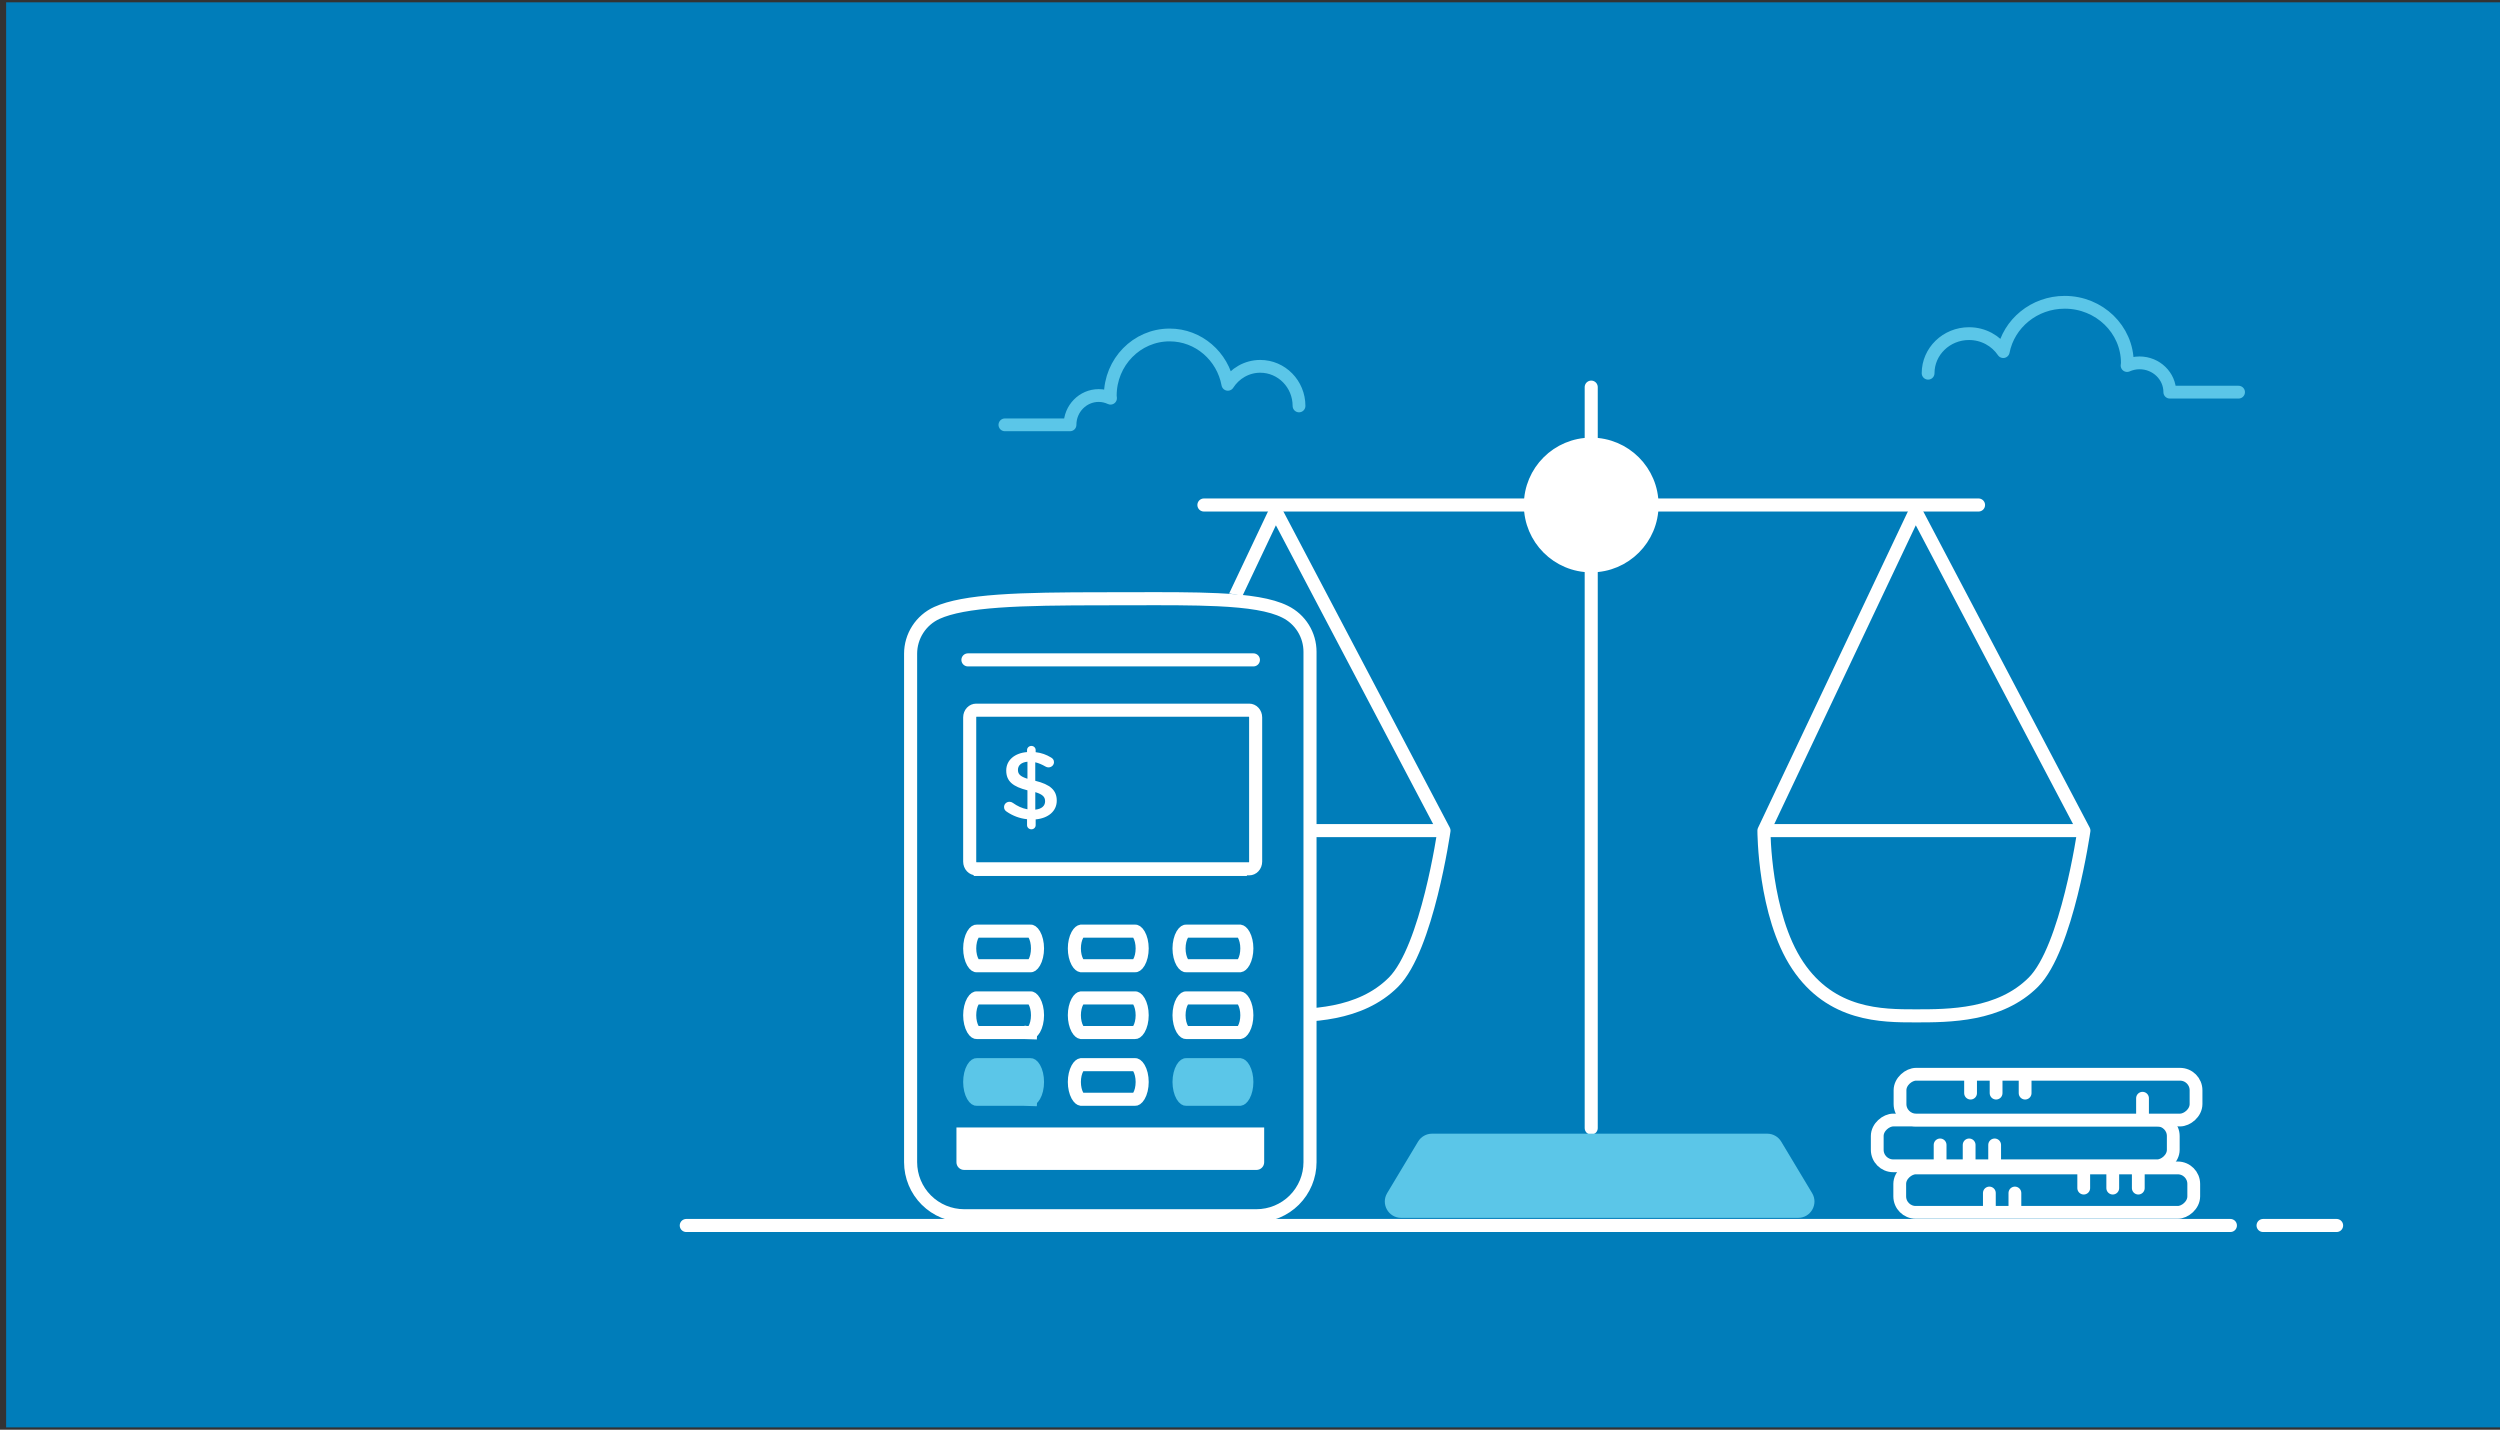 <svg width="306" height="175" viewBox="0 0 306 175" fill="none" xmlns="http://www.w3.org/2000/svg">
<rect x="0" y="0" width="306" height="175" fill="#333333" stroke="none"/>
<rect width="305.25" height="174.429" transform="matrix(1 0 0 -1 0.75 174.714)" fill="#007DBA"/>
<circle cx="194.765" cy="61.812" r="7.445" fill="white" stroke="white" stroke-width="1.6"/>
<path d="M194.765 47.384V138.075" stroke="white" stroke-width="1.6" stroke-linecap="round" stroke-linejoin="round"/>
<path d="M147.359 61.812H242.172" stroke="white" stroke-width="1.6" stroke-linecap="round" stroke-linejoin="round"/>
<path d="M137.582 101.669L156.132 62.507L176.744 101.669C176.744 101.669 174.683 116.097 170.56 120.219C166.438 124.341 160.255 124.341 156.132 124.341C152.01 124.341 145.827 124.341 141.704 118.158C137.582 111.974 137.582 101.669 137.582 101.669Z" stroke="white" stroke-width="1.6" stroke-linejoin="round"/>
<path d="M137.582 101.668H176.744" stroke="white" stroke-width="1.6" stroke-linejoin="round"/>
<path d="M215.906 101.669L234.456 62.507L255.068 101.669C255.068 101.669 253.006 116.097 248.884 120.219C244.762 124.341 238.578 124.341 234.456 124.341C230.334 124.341 224.15 124.341 220.028 118.158C215.906 111.974 215.906 101.669 215.906 101.669Z" stroke="white" stroke-width="1.6" stroke-linejoin="round"/>
<path d="M215.906 101.669H255.068" stroke="white" stroke-width="1.6" stroke-linejoin="round"/>
<path d="M216.305 138.762H175.286C174.584 138.762 173.932 139.13 173.571 139.733L169.788 146.038C168.988 147.371 169.948 149.067 171.503 149.067H220.089C221.643 149.067 222.604 147.371 221.804 146.038L218.02 139.733C217.659 139.13 217.008 138.762 216.305 138.762Z" fill="#5BC6E8"/>
<path d="M84 150H273" stroke="white" stroke-width="1.6" stroke-linecap="round"/>
<path d="M286 150H277" stroke="white" stroke-width="1.6" stroke-linecap="round"/>
<path d="M111.485 79.217C111.484 78.293 111.753 77.389 112.258 76.612C112.764 75.836 113.485 75.22 114.335 74.839C118.135 73.136 125.604 71.672 135.95 71.672C147.338 71.672 154.247 72.973 157.687 74.672C158.501 75.07 159.187 75.685 159.667 76.448C160.147 77.211 160.402 78.091 160.404 78.99V142.882C160.403 144.446 159.775 145.947 158.657 147.053C157.538 148.159 156.022 148.781 154.441 148.781H117.451C115.869 148.781 114.352 148.16 113.233 147.054C112.115 145.947 111.486 144.447 111.485 142.882V79.217Z" fill="#007DBA"/>
<path d="M156.75 76.219L156.754 76.221C156.907 76.297 157.039 76.36 157.154 76.415C157.474 76.569 157.669 76.663 157.852 76.789C158.051 76.925 158.239 77.107 158.502 77.532C159.124 78.535 159.629 79.488 159.626 80.388V80.391V141.485C159.624 143.366 159.325 145.016 158.201 146.14C157.019 147.322 155.756 147.75 154.001 147.751H118.528C116.712 147.749 114.97 147.289 113.822 146.14C112.681 144.998 112.277 143.32 112.274 141.487V80.606C112.274 80.606 112.274 80.606 112.274 80.606C112.274 79.505 112.444 78.642 112.977 77.813C113.471 77.044 114.407 76.587 115.539 76.07C117.185 75.325 119.8 74.725 123.338 74.316C126.859 73.91 131.233 73.698 136.358 73.698C147.238 73.698 153.157 74.425 156.75 76.219Z" fill="#007DBA" stroke="#E2EFF4" stroke-width="1.6"/>
<path d="M157.286 74.871L157.29 74.873C158.209 75.325 158.983 76.026 159.523 76.896C160.064 77.766 160.348 78.77 160.345 79.794V79.796V142.256C160.344 143.993 159.652 145.659 158.423 146.888C157.193 148.116 155.526 148.806 153.788 148.807H118.011C116.274 148.805 114.608 148.114 113.38 146.886C112.152 145.659 111.461 143.994 111.458 142.258V80.014C111.458 80.014 111.458 80.014 111.458 80.014C111.459 78.961 111.762 77.93 112.332 77.045C112.902 76.159 113.714 75.457 114.672 75.02C116.322 74.274 118.791 73.83 122.223 73.582C125.637 73.336 129.915 73.29 135.134 73.29C136.314 73.29 137.454 73.287 138.553 73.284C142.599 73.274 146.095 73.265 149.041 73.404C152.811 73.581 155.532 73.997 157.286 74.871Z" fill="#007DBA" stroke="white" stroke-width="1.6"/>
<path d="M154.735 137.999V142.261C154.735 142.51 154.636 142.748 154.459 142.924C154.283 143.1 154.045 143.2 153.795 143.2H118.009C117.76 143.2 117.521 143.101 117.345 142.925C117.168 142.749 117.069 142.51 117.069 142.261V137.999H154.735Z" fill="white"/>
<path d="M152.62 90.625H119.183V107.217H152.62V90.625Z" fill="white"/>
<path d="M152.909 106.343H119.472C119.282 106.342 119.088 106.262 118.937 106.102C118.785 105.94 118.692 105.711 118.691 105.462V87.807C118.692 87.558 118.785 87.329 118.937 87.167C119.088 87.007 119.281 86.927 119.472 86.926H152.909C153.1 86.926 153.293 87.006 153.444 87.167C153.597 87.329 153.69 87.558 153.691 87.808V105.461C153.69 105.711 153.597 105.94 153.444 106.102C153.293 106.263 153.1 106.343 152.909 106.343Z" fill="#007DBA" stroke="white" stroke-width="1.6"/>
<path d="M118.474 80.77H153.416" stroke="white" stroke-width="1.6" stroke-linecap="round" stroke-linejoin="round"/>
<path d="M126.159 118.208L126.133 118.207H126.108H119.574H119.549L119.524 118.208C119.508 118.209 119.465 118.209 119.388 118.156C119.305 118.098 119.194 117.986 119.081 117.789C118.969 117.595 118.869 117.344 118.799 117.046C118.729 116.749 118.691 116.423 118.691 116.089C118.691 115.756 118.729 115.43 118.799 115.133C118.869 114.835 118.969 114.583 119.081 114.389C119.194 114.193 119.305 114.08 119.388 114.023C119.465 113.97 119.508 113.97 119.524 113.971L119.549 113.972H119.574H126.108H126.133L126.159 113.971C126.174 113.97 126.217 113.97 126.294 114.023C126.377 114.08 126.489 114.193 126.602 114.389C126.714 114.583 126.813 114.835 126.883 115.133C126.954 115.43 126.991 115.756 126.991 116.089C126.991 116.423 126.954 116.749 126.883 117.046C126.813 117.344 126.714 117.595 126.602 117.789C126.489 117.986 126.377 118.098 126.294 118.156C126.217 118.209 126.174 118.209 126.159 118.208Z" fill="#007DBA" stroke="white" stroke-width="1.6"/>
<path d="M138.95 118.208L138.925 118.207H138.9H132.327C132.268 118.196 132.078 118.123 131.866 117.735C131.647 117.331 131.502 116.741 131.502 116.089C131.502 115.437 131.647 114.848 131.866 114.444C132.078 114.056 132.268 113.983 132.327 113.972H138.9H138.925L138.95 113.971C138.971 113.969 139.017 113.972 139.097 114.025C139.182 114.083 139.295 114.197 139.409 114.393C139.522 114.587 139.622 114.837 139.694 115.135C139.764 115.431 139.802 115.757 139.802 116.089C139.802 116.422 139.764 116.747 139.694 117.044C139.622 117.341 139.522 117.592 139.409 117.786C139.295 117.982 139.182 118.095 139.097 118.153C139.017 118.207 138.971 118.209 138.95 118.208Z" fill="#007DBA" stroke="white" stroke-width="1.6"/>
<path d="M145.216 118.207H145.192L145.167 118.208C145.146 118.209 145.099 118.207 145.02 118.153C144.935 118.095 144.822 117.982 144.707 117.786C144.594 117.592 144.494 117.341 144.423 117.044C144.352 116.747 144.314 116.422 144.314 116.089C144.314 115.757 144.352 115.431 144.423 115.135C144.494 114.837 144.594 114.587 144.707 114.393C144.822 114.197 144.935 114.083 145.02 114.025C145.099 113.972 145.146 113.969 145.167 113.971L145.192 113.972H145.216H151.79C151.848 113.983 152.039 114.056 152.25 114.444C152.47 114.848 152.614 115.437 152.614 116.089C152.614 116.741 152.47 117.331 152.25 117.735C152.039 118.123 151.848 118.196 151.79 118.207H145.216Z" fill="#007DBA" stroke="white" stroke-width="1.6"/>
<path d="M119.574 126.38H119.548L119.523 126.381C119.507 126.382 119.465 126.382 119.388 126.329C119.305 126.272 119.193 126.159 119.08 125.963C118.968 125.768 118.869 125.517 118.798 125.219C118.728 124.922 118.691 124.596 118.691 124.262C118.691 123.929 118.728 123.603 118.798 123.306C118.869 123.008 118.968 122.756 119.08 122.562C119.193 122.366 119.305 122.253 119.388 122.196C119.465 122.143 119.508 122.143 119.523 122.144L119.548 122.145H119.574H126.108H126.133L126.158 122.144C126.174 122.143 126.217 122.143 126.293 122.196C126.377 122.253 126.488 122.366 126.601 122.562C126.713 122.756 126.812 123.008 126.883 123.306C126.953 123.603 126.991 123.929 126.991 124.262C126.991 124.596 126.953 124.922 126.883 125.219C126.812 125.517 126.713 125.769 126.601 125.963C126.488 126.159 126.377 126.272 126.293 126.329C126.217 126.382 126.174 126.382 126.158 126.381L126.108 127.18V126.38H119.574Z" fill="#007DBA" stroke="white" stroke-width="1.6"/>
<path d="M138.95 126.381L138.925 126.38H138.9H132.327C132.268 126.369 132.078 126.296 131.866 125.908C131.647 125.504 131.502 124.915 131.502 124.262C131.502 123.61 131.647 123.021 131.866 122.617C132.078 122.229 132.268 122.156 132.327 122.145H138.9H138.925L138.95 122.144C138.971 122.142 139.017 122.145 139.097 122.198C139.182 122.257 139.295 122.37 139.409 122.566C139.522 122.76 139.622 123.01 139.694 123.308C139.764 123.604 139.802 123.93 139.802 124.262C139.802 124.595 139.764 124.921 139.694 125.217C139.622 125.515 139.522 125.765 139.409 125.959C139.295 126.155 139.182 126.268 139.097 126.326C139.017 126.38 138.971 126.382 138.95 126.381Z" fill="#007DBA" stroke="white" stroke-width="1.6"/>
<path d="M145.216 126.38H145.192L145.167 126.381C145.146 126.382 145.099 126.38 145.02 126.326C144.935 126.268 144.822 126.155 144.707 125.959C144.594 125.765 144.494 125.515 144.423 125.217C144.352 124.921 144.314 124.595 144.314 124.262C144.314 123.93 144.352 123.604 144.423 123.308C144.494 123.01 144.594 122.76 144.707 122.566C144.822 122.37 144.935 122.257 145.02 122.198C145.099 122.145 145.146 122.142 145.167 122.144L145.192 122.145H145.216H151.79C151.848 122.156 152.039 122.229 152.25 122.617C152.47 123.021 152.614 123.61 152.614 124.262C152.614 124.915 152.47 125.504 152.25 125.908C152.039 126.296 151.848 126.369 151.79 126.38H145.216Z" fill="#007DBA" stroke="white" stroke-width="1.6"/>
<path d="M119.574 134.552H119.548L119.523 134.554C119.508 134.555 119.465 134.555 119.388 134.502C119.305 134.444 119.193 134.332 119.08 134.135C118.968 133.941 118.869 133.69 118.798 133.392C118.728 133.095 118.691 132.769 118.691 132.435C118.691 132.102 118.728 131.776 118.798 131.479C118.869 131.18 118.968 130.929 119.08 130.735C119.193 130.539 119.305 130.426 119.388 130.369C119.465 130.316 119.508 130.316 119.523 130.317L119.548 130.318H119.574H126.108H126.133L126.158 130.317C126.174 130.316 126.217 130.316 126.293 130.369C126.377 130.426 126.488 130.539 126.601 130.735C126.713 130.929 126.812 131.18 126.883 131.479C126.953 131.776 126.991 132.102 126.991 132.435C126.991 132.769 126.953 133.095 126.883 133.392C126.812 133.69 126.713 133.941 126.601 134.135C126.488 134.331 126.377 134.444 126.293 134.502C126.217 134.555 126.174 134.555 126.158 134.554L126.108 135.352V134.552H119.574Z" fill="#5BC6E8" stroke="#5BC6E8" stroke-width="1.6"/>
<path d="M138.95 134.554L138.925 134.552H138.9H132.327C132.268 134.542 132.078 134.469 131.866 134.081C131.647 133.677 131.502 133.087 131.502 132.435C131.502 131.783 131.647 131.194 131.866 130.79C132.078 130.402 132.268 130.329 132.327 130.318H138.9H138.925L138.95 130.317C138.971 130.315 139.017 130.317 139.097 130.371C139.182 130.429 139.295 130.543 139.409 130.739C139.522 130.932 139.622 131.183 139.694 131.481C139.764 131.777 139.802 132.103 139.802 132.435C139.802 132.768 139.764 133.093 139.694 133.39C139.622 133.687 139.522 133.938 139.409 134.132C139.295 134.328 139.182 134.441 139.097 134.499C139.017 134.553 138.971 134.555 138.95 134.554Z" fill="#007DBA" stroke="white" stroke-width="1.6"/>
<path d="M145.216 134.552H145.192L145.167 134.554C145.146 134.555 145.099 134.553 145.02 134.499C144.935 134.441 144.822 134.328 144.707 134.132C144.594 133.938 144.494 133.687 144.423 133.39C144.352 133.093 144.314 132.768 144.314 132.435C144.314 132.102 144.352 131.777 144.423 131.481C144.494 131.183 144.594 130.932 144.707 130.739C144.822 130.543 144.935 130.429 145.02 130.371C145.099 130.317 145.146 130.315 145.167 130.317L145.192 130.318H145.216H151.79C151.848 130.329 152.039 130.402 152.25 130.79C152.47 131.194 152.614 131.783 152.614 132.435C152.614 133.087 152.47 133.677 152.25 134.081C152.039 134.469 151.848 134.542 151.79 134.552H145.216Z" fill="#5BC6E8" stroke="#5BC6E8" stroke-width="1.6"/>
<path fill-rule="evenodd" clip-rule="evenodd" d="M125.71 91.808C125.71 91.525 125.952 91.301 126.243 91.301C126.534 91.301 126.765 91.525 126.765 91.808V92.067C127.48 92.15 128.086 92.373 128.644 92.715C128.838 92.821 129.008 92.998 129.008 93.281C129.008 93.646 128.705 93.929 128.329 93.929C128.208 93.929 128.086 93.894 127.965 93.823C127.541 93.576 127.128 93.399 126.716 93.305V95.568C128.559 96.016 129.347 96.735 129.347 97.996C129.347 99.292 128.305 100.153 126.765 100.294V101.002C126.765 101.284 126.534 101.508 126.243 101.508C125.952 101.508 125.71 101.284 125.71 101.002V100.271C124.8 100.176 123.964 99.858 123.224 99.351C123.018 99.222 122.896 99.033 122.896 98.786C122.896 98.42 123.188 98.137 123.563 98.137C123.709 98.137 123.854 98.184 123.964 98.267C124.533 98.668 125.091 98.939 125.758 99.057V96.735C123.988 96.287 123.163 95.638 123.163 94.306C123.163 93.045 124.194 92.173 125.71 92.055V91.808ZM127.92 98.078C127.92 97.559 127.654 97.241 126.72 96.958V99.103C127.496 99.021 127.92 98.644 127.92 98.078ZM125.76 95.32C124.827 95.025 124.596 94.719 124.596 94.224C124.596 93.705 124.984 93.304 125.76 93.234V95.32Z" fill="white"/>
<rect x="232.528" y="148.393" width="5.439" height="35.986" rx="1.957" transform="rotate(-90 232.528 148.393)" fill="#007DBA" stroke="white" stroke-width="1.565"/>
<rect x="229.775" y="142.694" width="5.602" height="36.233" rx="1.957" transform="rotate(-90 229.775 142.694)" fill="#007DBA" stroke="white" stroke-width="1.565"/>
<rect x="232.562" y="137.092" width="5.602" height="36.233" rx="1.957" transform="rotate(-90 232.562 137.092)" fill="#007DBA" stroke="white" stroke-width="1.565"/>
<line x1="244.145" y1="140.137" x2="244.145" y2="142.09" stroke="white" stroke-width="1.565" stroke-linecap="round"/>
<line x1="241.023" y1="140.137" x2="241.023" y2="142.09" stroke="white" stroke-width="1.565" stroke-linecap="round"/>
<line x1="237.469" y1="140.137" x2="237.469" y2="142.09" stroke="white" stroke-width="1.565" stroke-linecap="round"/>
<line x1="244.322" y1="131.846" x2="244.322" y2="133.799" stroke="white" stroke-width="1.565" stroke-linecap="round"/>
<line x1="247.875" y1="131.846" x2="247.875" y2="133.799" stroke="white" stroke-width="1.565" stroke-linecap="round"/>
<line x1="262.245" y1="134.424" x2="262.245" y2="136.377" stroke="white" stroke-width="1.565" stroke-linecap="round"/>
<line x1="241.198" y1="131.846" x2="241.198" y2="133.799" stroke="white" stroke-width="1.565" stroke-linecap="round"/>
<line x1="246.624" y1="146.024" x2="246.624" y2="147.977" stroke="white" stroke-width="1.565" stroke-linecap="round"/>
<line x1="243.498" y1="146.024" x2="243.498" y2="147.977" stroke="white" stroke-width="1.565" stroke-linecap="round"/>
<line x1="261.727" y1="143.473" x2="261.727" y2="145.426" stroke="white" stroke-width="1.565" stroke-linecap="round"/>
<line x1="258.601" y1="143.473" x2="258.601" y2="145.426" stroke="white" stroke-width="1.565" stroke-linecap="round"/>
<line x1="255.048" y1="143.473" x2="255.048" y2="145.426" stroke="white" stroke-width="1.565" stroke-linecap="round"/>
<path d="M159 49.686C159 47.009 156.876 44.839 154.256 44.839C152.593 44.839 151.136 45.719 150.289 47.04C149.653 43.605 146.708 41 143.161 41C139.149 41 135.898 44.322 135.898 48.422C135.898 48.529 135.923 48.632 135.928 48.739C135.488 48.535 135.002 48.412 134.481 48.412C132.542 48.412 130.969 50.019 130.969 52H123" stroke="#5BC6E8" stroke-width="1.565" stroke-linecap="round" stroke-linejoin="round"/>
<path d="M236 45.683C236 43.007 238.244 40.835 241.008 40.835C242.764 40.835 244.306 41.713 245.198 43.038C245.87 39.602 248.976 37 252.722 37C256.955 37 260.388 40.323 260.388 44.421C260.388 44.531 260.359 44.631 260.355 44.741C260.822 44.535 261.336 44.414 261.879 44.414C263.924 44.414 265.584 46.02 265.584 48H274" stroke="#5BC6E8" stroke-width="1.565" stroke-linecap="round" stroke-linejoin="round"/>
</svg>
